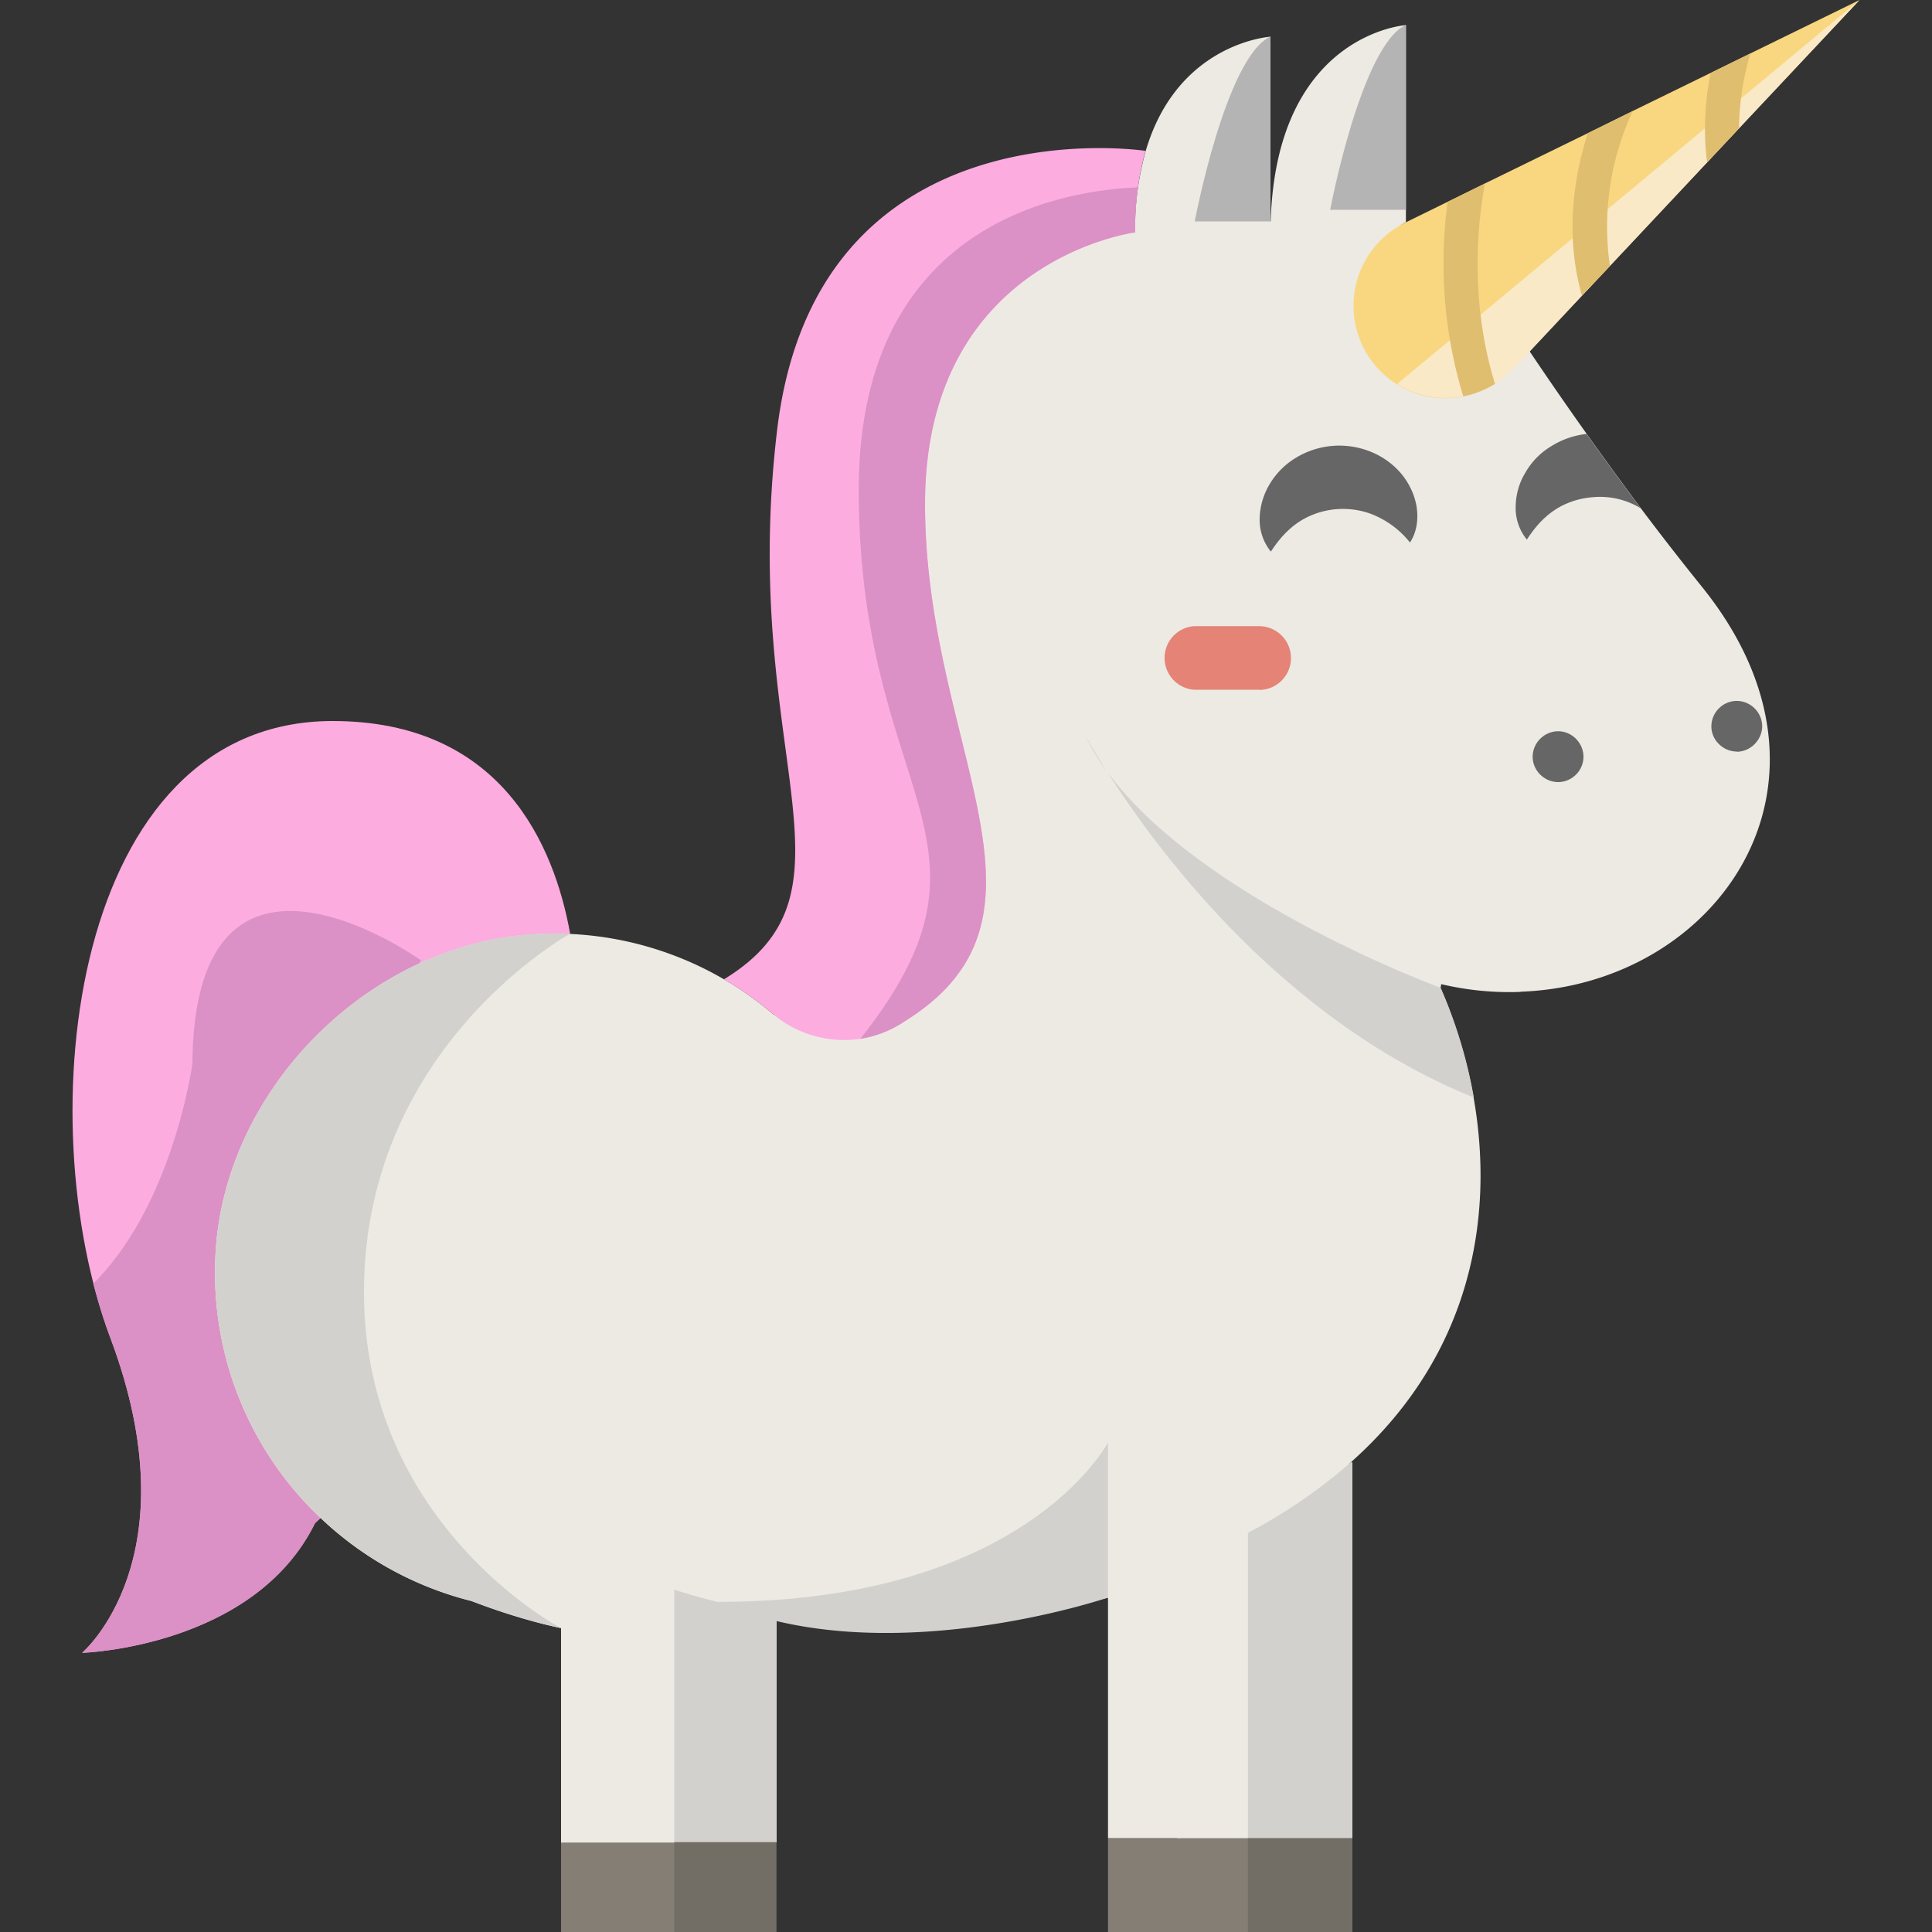 <svg xmlns="http://www.w3.org/2000/svg" fill="none" viewBox="0 0 100 100"><rect x="0" y="0" width="100" height="100" fill="#333333" stroke="none"/><g clip-path="url(#prefix__clip0)"><path fill="#D3D1CD" d="M40.2 83.48v11.88l-8.48 2.5-1.02-25c1.73.58 7.72 10.37 9.5 10.62z"/><path fill="#726D65" d="M40.2 95.35h-8.91V100h8.9v-4.65z"/><path fill="#D3D1CD" d="M70 75.7v19.44l-8.88 3.47-1.36-24.1c2.1-1.12 8.71 2.47 10.2 1.15l.04.05z"/><path fill="#726D65" d="M70 95.14h-8.88V100H70v-4.86z"/><path fill="#FCACDF" d="M16.3 78.85c-3.18 6.43-12.05 6.7-12.05 6.7S10 80.68 5.72 69.27c-4.29-11.41-2.04-31.95 11.5-31.95 8.76 0 11.47 6.46 12.29 11-.52-.02-16.5 26.83-12.91 30.24l-.3.28z"/><path fill="#DB91C5" d="M11.16 64.83a17.47 17.47 0 005.44 13.74l-.3.28c-3.18 6.43-12.05 6.7-12.05 6.7S10 80.68 5.72 69.27c-.34-.9-.63-1.84-.89-2.83 2.1-2.1 3.37-4.94 4.13-7.27.76-2.33 1-4.13 1-4.13.1-13.76 11.83-5.33 11.83-5.33l-.1.16c-5.79 2.68-10.16 8.51-10.53 14.95z"/><path fill="#847E74" d="M64.6 95.14h-7.25V100h7.24v-4.86zm-29.7.21h-5.86V100h5.86v-4.65z"/><path fill="#EDEAE4" d="M78.7 51.34c-1.32.05-2.7-.07-4.1-.4l-.04.2a25 25 0 011.71 5.65c1.07 6.04 0 13.23-6.32 18.87a27.07 27.07 0 01-5.36 3.68v15.8h-7.24V82.7s-8.42 2.04-17.15.8a31.05 31.05 0 01-5.3-1.22v13.09h-5.86v-11.1s-2-.38-4.63-1.4a17.5 17.5 0 01-7.82-4.3 17.47 17.47 0 01-5.43-13.73c.49-8.61 8.16-16.15 16.78-16.5A17.4 17.4 0 0140 52.48c1.75 1.5 5.61-17.81 5.61-30.48 0-12.67 13.14-9.96 13.14-9.96a15 15 0 01.55-4.22c1.65-5.63 6.46-5.92 6.46-5.92v9.57h.01c.29-9.74 7-10.17 7-10.17v10.2c-3.1 1.52 6.4 6.68 6.4 6.68a200.48 200.48 0 005.6 7.91l.16.22a151.5 151.5 0 003.16 4.06c8.2 10.16.8 20.6-9.38 20.96z"/><path fill="#FCACDF" d="M59.3 7.8c-.17.58-.3 1.2-.4 1.9-.1.7-.15 1.48-.15 2.33 0 0-10.87 1.39-10.87 14.06s7.8 21.35-1.13 26.82c-.06.04-.12.09-.2.12a5.66 5.66 0 01-2.02.74A5.72 5.72 0 0140 52.48a17.51 17.51 0 00-2.53-1.79c7.61-4.64.76-11.62 2.75-28.4C42.24 5.19 59.3 7.81 59.3 7.81z"/><path fill="#D3D1CD" d="M37.2 82.91c15.87 0 20.15-8.25 20.15-8.25v8.03s-11.65 3.97-20.15.22zM18.84 66.88c0 12.07 10.2 17.39 10.2 17.39s-2-.39-4.63-1.4a17.5 17.5 0 01-7.81-4.3 17.47 17.47 0 01-5.44-13.74c.49-8.62 8.16-16.15 16.78-16.5a17.9 17.9 0 011.57 0s-10.67 5.83-10.67 18.55z"/><path fill="#666" d="M80.65 40.48c-.72 0-1.32-.6-1.32-1.31 0-.72.6-1.32 1.32-1.32.71 0 1.31.6 1.31 1.32 0 .72-.6 1.31-1.31 1.31zm9.25-1.58c-.72 0-1.32-.6-1.32-1.3 0-.71.57-1.3 1.28-1.32.7-.02 1.31.54 1.35 1.25.03.73-.58 1.38-1.32 1.38zM65.78 28.55a2.59 2.59 0 01-.58-1.66c0-.6.17-1.25.5-1.8.33-.57.81-1.06 1.4-1.41a4.33 4.33 0 013.94-.26c.63.27 1.17.69 1.57 1.2.4.52.66 1.13.73 1.74.07.6-.03 1.22-.36 1.72a4.73 4.73 0 00-2.07-1.5 4.22 4.22 0 00-3.27.2c-.6.3-1.22.79-1.86 1.77zm19.16-2.23a4.04 4.04 0 00-2.44-.59c-.52.04-1.02.14-1.62.43-.59.3-1.22.79-1.85 1.77a2.58 2.58 0 01-.58-1.66c0-.61.16-1.25.5-1.8.32-.57.8-1.06 1.4-1.41a4.34 4.34 0 011.77-.6 184.25 184.25 0 002.65 3.64l.17.22z"/><path fill="#E58376" d="M65.18 35.7H61.8a1.65 1.65 0 010-3.29h3.37a1.64 1.64 0 010 3.3z"/><path fill="#D3D1CD" d="M56.15 38.01c.05.1.44.81 1.14 1.93A11.4 11.4 0 0156.15 38zM76.27 56.8C66.32 52.78 59.8 43.88 57.3 39.93c4.83 6.64 17.27 11.2 17.27 11.2a25 25 0 011.71 5.65z"/><path fill="#B5B4B4" d="M65.76 11.46h-3.92s1.6-8.5 3.92-9.57v9.57zm7.01-.6h-3.92s1.6-8.5 3.92-9.57v9.57z"/><path fill="#DB91C5" d="M58.9 9.7c-.1.7-.15 1.48-.15 2.33 0 0-10.87 1.39-10.87 14.06s7.8 21.35-1.13 26.82c-.06.04-.12.09-.2.13a5.66 5.66 0 01-2.02.73c8.17-10.33-.08-12.37-.08-28.42 0-13.77 10.5-15.5 14.45-15.65z"/><path fill="#F9D780" d="M96.25 0L90 6.64l-1.65 1.77-5.03 5.36-1.45 1.53-2.71 2.9-.83.87a4.85 4.85 0 01-2.6 1.45 4.69 4.69 0 01-4-1.05 4.8 4.8 0 011.03-7.96l2.16-1.06 1.93-.95 5.32-2.6 2.33-1.15 4.03-1.97 2.06-1.01L96.25 0z"/><path fill="#F9E9C7" d="M96.25 0L79.17 18.2l-.83.87a4.8 4.8 0 01-6.03.81L96.25 0z"/><path fill="#E0BE70" d="M83.33 13.77l-1.45 1.53c-.93-3.26-.36-6.34.3-8.4l2.33-1.15a14.18 14.18 0 00-1.18 8.02zm7.27-11a14.25 14.25 0 00-.59 3.87L88.36 8.4c-.22-1.68-.09-3.26.18-4.62l2.06-1.01zm-13.22 17.1c-.5.31-1.06.53-1.64.65a23.61 23.61 0 01-.81-10.07l1.93-.95c-.4 2.17-.78 6.14.52 10.37z"/></g><defs><clipPath id="prefix__clip0"><path fill="#fff" d="M0 0h100v100H0z"/></clipPath></defs></svg>